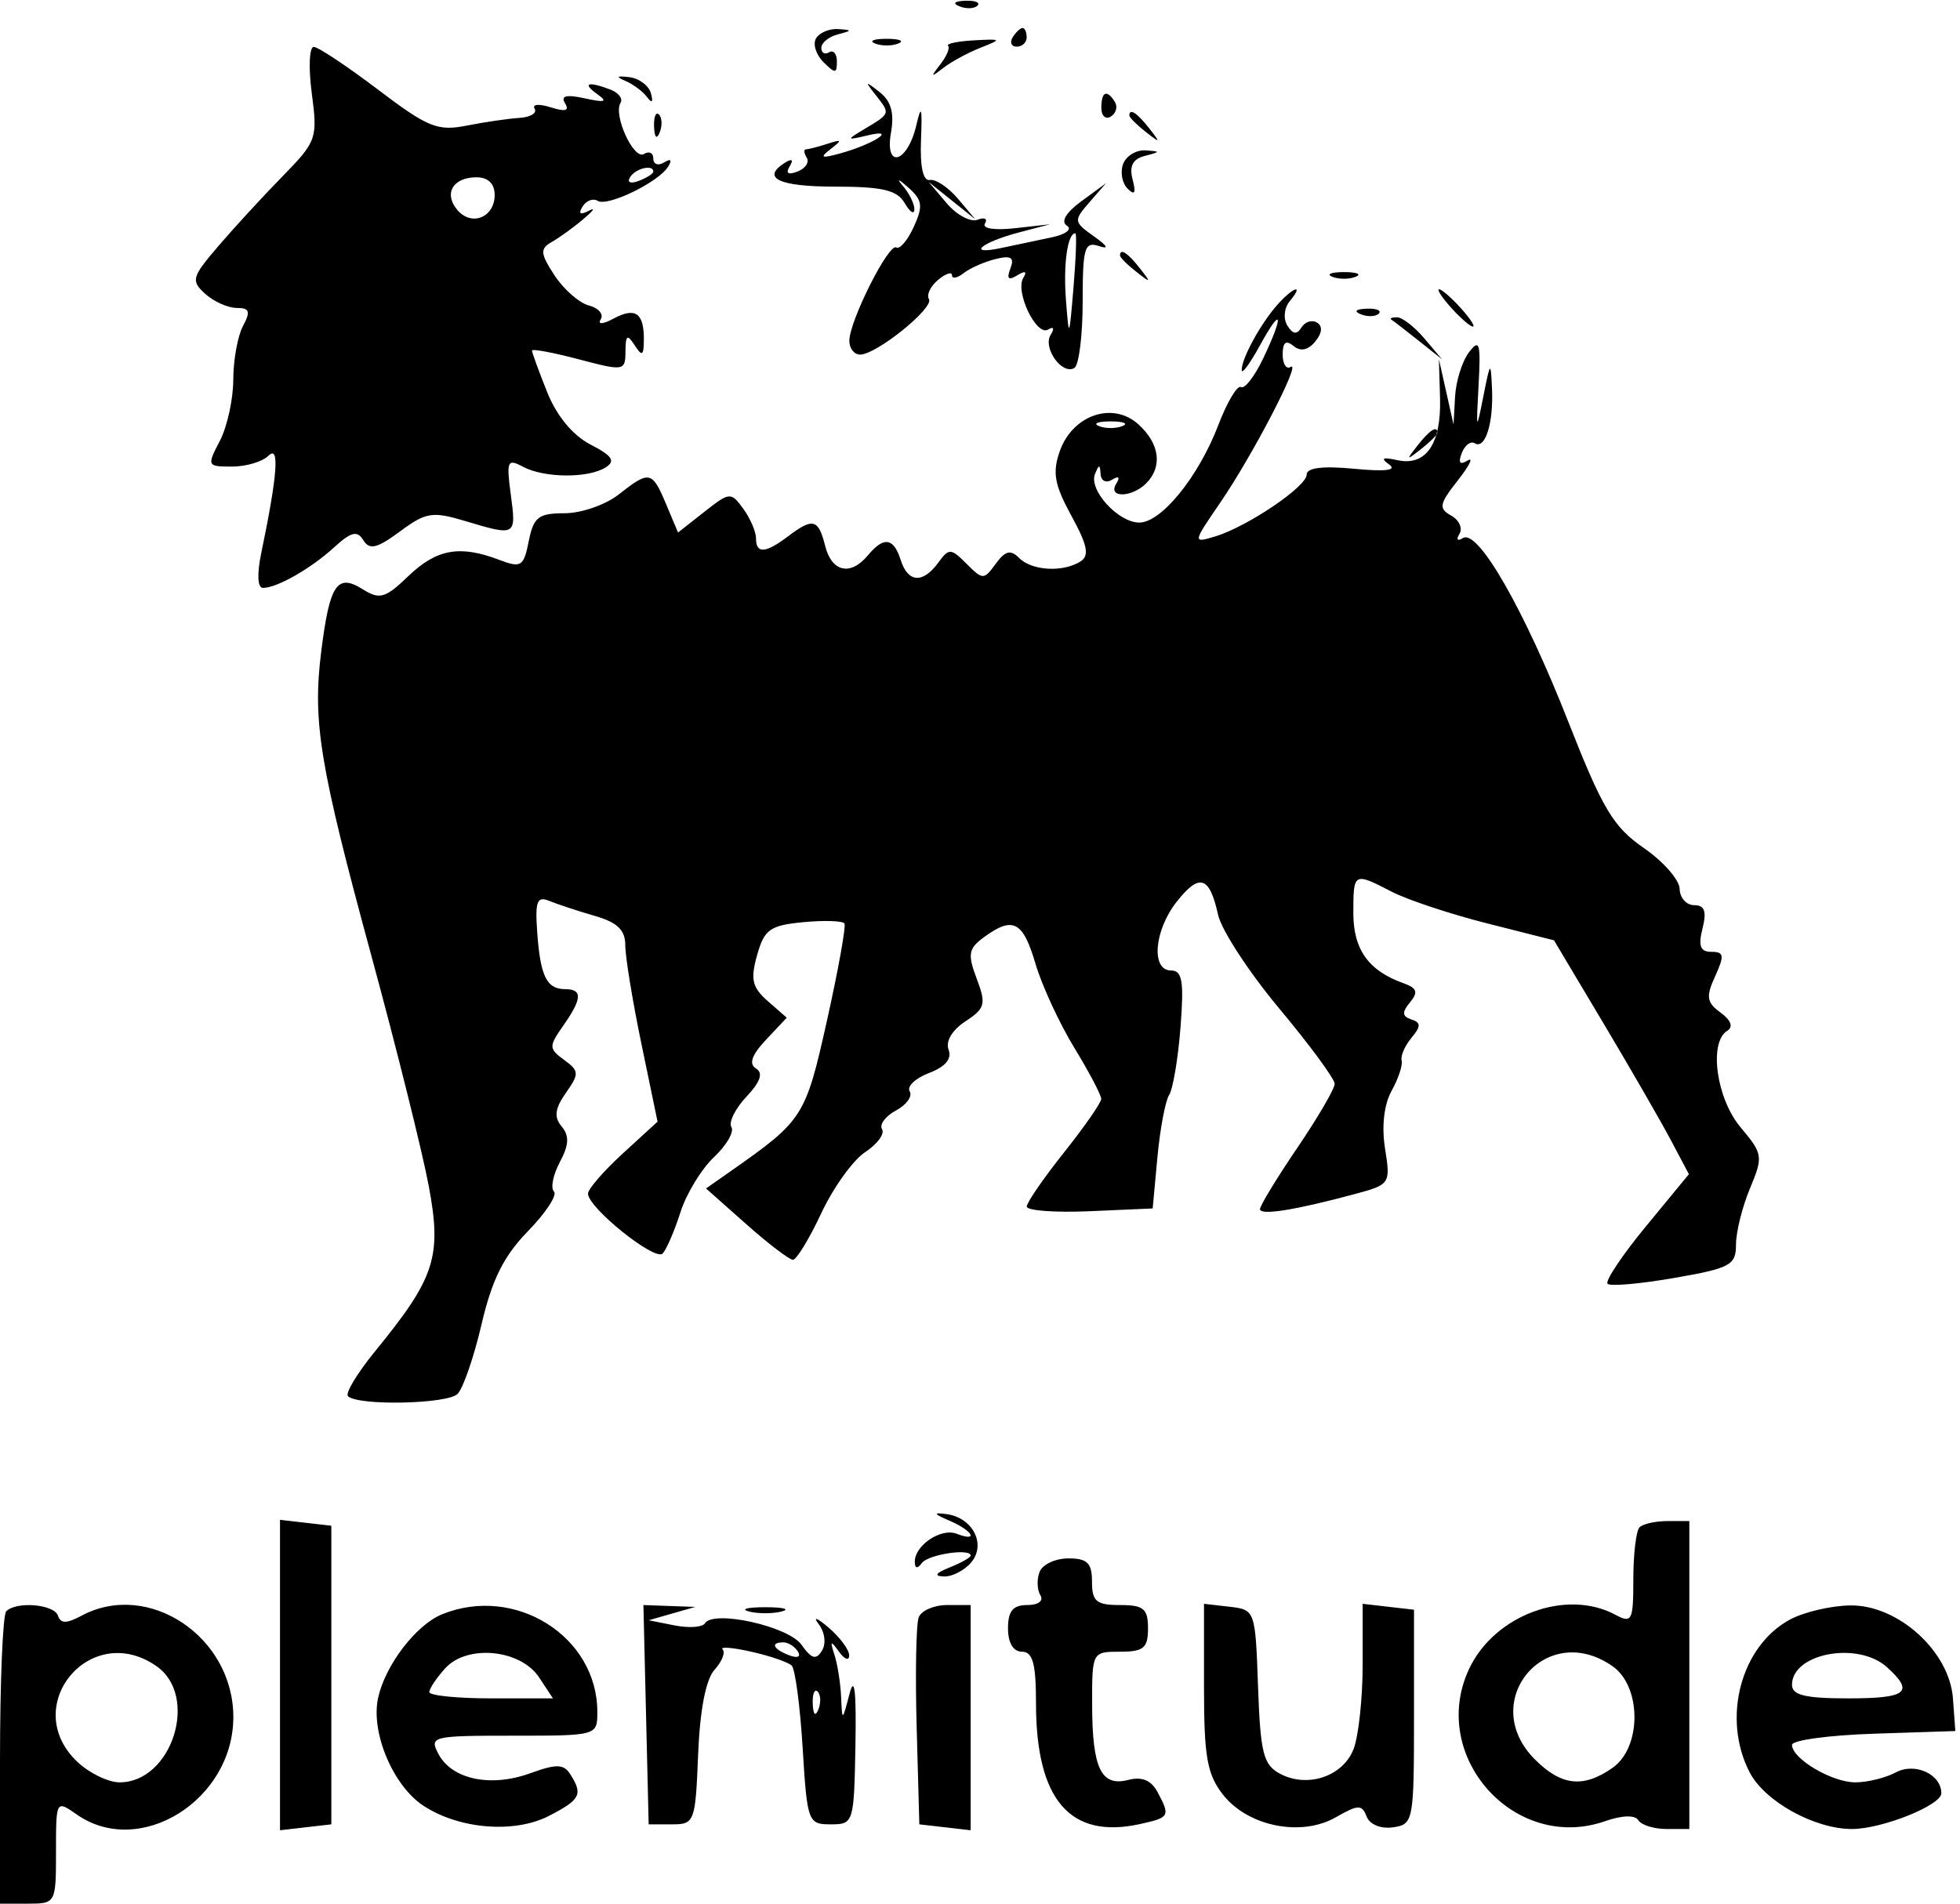 <svg width="210" height="204" viewBox="0 0 210 204" fill="none" xmlns="http://www.w3.org/2000/svg">
<path fill-rule="evenodd" clip-rule="evenodd" d="M102.813 0.683C103.534 0.972 104.397 0.936 104.729 0.604C105.061 0.272 104.471 0.036 103.417 0.079C102.252 0.127 102.015 0.364 102.813 0.683ZM87.441 4.096C87.068 4.699 87.417 5.845 88.215 6.644C89.484 7.912 89.667 7.906 89.667 6.592C89.667 5.765 89.292 5.32 88.833 5.603C88.375 5.886 88 5.674 88 5.132C88 4.59 88.787 3.941 89.75 3.689C91.328 3.277 91.334 3.221 89.809 3.116C88.879 3.052 87.813 3.493 87.441 4.096ZM108.5 4C108.16 4.55 108.359 5 108.941 5C109.523 5 110 4.55 110 4C110 3.45 109.802 3 109.559 3C109.316 3 108.84 3.45 108.5 4ZM93.75 4.662C94.438 4.94 95.563 4.94 96.25 4.662C96.938 4.385 96.375 4.158 95 4.158C93.625 4.158 93.063 4.385 93.75 4.662ZM101.578 4.908C101.8 5.132 101.424 6.032 100.741 6.908C99.678 8.272 99.722 8.327 101.054 7.29C101.908 6.625 103.708 5.646 105.054 5.115C107.379 4.197 107.344 4.158 104.336 4.325C102.596 4.421 101.355 4.684 101.578 4.908ZM33.406 10.006C34.045 14.821 33.926 15.161 30.285 18.88C28.203 21.006 25.107 24.372 23.405 26.359C20.537 29.706 20.433 30.082 21.984 31.485C22.904 32.318 24.425 33 25.364 33C26.741 33 26.871 33.373 26.035 34.934C25.466 35.998 24.997 38.586 24.994 40.684C24.99 42.783 24.342 45.737 23.553 47.25C22.155 49.93 22.188 50 24.859 50C26.367 50 28.124 49.476 28.764 48.836C29.975 47.625 29.732 50.913 27.994 59.25C27.521 61.521 27.591 63 28.172 63C29.681 63 33.285 60.946 35.803 58.651C37.636 56.98 38.274 56.826 38.934 57.894C39.595 58.962 40.392 58.77 42.853 56.951C45.638 54.892 46.327 54.781 49.837 55.833C55.297 57.469 55.324 57.453 54.729 53.017C54.242 49.389 54.358 49.121 56.032 50.017C58.303 51.233 63.027 51.269 64.896 50.086C65.975 49.402 65.607 48.848 63.27 47.639C61.367 46.656 59.646 44.574 58.624 42.018C57.731 39.786 57 37.784 57 37.57C57 37.356 59.25 37.775 62 38.5C66.862 39.783 67 39.759 67.015 37.659C67.028 35.899 67.21 35.777 68 37C68.796 38.232 68.972 38.128 68.985 36.417C69.006 33.537 68.082 32.886 65.748 34.135C64.569 34.766 64.007 34.798 64.368 34.213C64.703 33.671 64.128 33.005 63.091 32.734C62.053 32.463 60.4 31.013 59.417 29.514C57.898 27.195 57.845 26.663 59.065 25.962C61.111 24.786 64.784 21.704 63.095 22.58C62.164 23.064 61.935 22.915 62.415 22.138C62.813 21.494 63.544 21.218 64.04 21.525C65.102 22.181 70.555 19.529 71.591 17.853C72.037 17.13 71.872 16.961 71.155 17.405C70.52 17.797 70 17.615 70 17C70 16.385 69.549 16.161 68.998 16.501C67.9 17.18 65.678 12.33 66.487 11.021C66.763 10.575 66.279 9.937 65.412 9.605C63 8.679 62.332 8.911 64 10.096C65.148 10.912 64.836 11.016 62.666 10.541C60.67 10.103 60.042 10.259 60.541 11.067C61.037 11.869 60.573 11.999 59 11.5C57.762 11.107 56.988 11.171 57.279 11.643C57.571 12.114 56.839 12.56 55.655 12.634C54.47 12.708 51.925 13.08 50 13.461C46.885 14.078 45.839 13.653 40.5 9.604C37.2 7.101 34.105 5.041 33.621 5.027C33.138 5.012 33.041 7.253 33.406 10.006ZM67 8.668C67.825 9.015 68.872 9.795 69.326 10.4C69.857 11.107 70.006 10.965 69.743 10C69.518 9.175 68.472 8.395 67.417 8.268C66.07 8.104 65.946 8.223 67 8.668ZM93.893 10.274C95.405 12.201 95.423 12.154 92.5 13.9C90.649 15.006 90.687 15.051 93 14.5C96.249 13.726 93.565 15.466 90 16.445C87.98 16.999 87.788 16.908 89 15.971C90.272 14.987 90.222 14.902 88.668 15.406C87.661 15.733 86.622 16 86.359 16C86.097 16 86.131 16.403 86.435 16.895C86.74 17.388 86.293 18.057 85.442 18.384C84.443 18.767 84.146 18.573 84.603 17.834C85.038 17.13 84.866 16.965 84.155 17.405C81.481 19.057 83.405 20 89.45 20C94.538 20 96.116 20.37 96.92 21.75C97.481 22.713 97.953 23.028 97.97 22.45C97.986 21.872 97.441 20.747 96.757 19.95C96.009 19.077 96.229 19.132 97.309 20.088C98.833 21.436 98.924 22.074 97.906 24.307C97.247 25.754 96.402 26.749 96.029 26.518C95.22 26.018 91 34.416 91 36.527C91 37.337 91.52 38 92.156 38C93.902 38 100.111 32.989 99.53 32.048C99.25 31.596 99.692 30.671 100.511 29.991C101.33 29.311 102 29.09 102 29.5C102 29.91 102.563 29.805 103.25 29.267C103.938 28.729 105.479 28.05 106.675 27.758C108.342 27.35 108.711 27.589 108.255 28.777C107.832 29.881 108.042 30.092 108.985 29.51C109.833 28.985 110.069 29.079 109.642 29.771C108.728 31.25 111.048 36.088 112.301 35.314C112.886 34.952 112.999 35.193 112.568 35.889C111.701 37.293 113.814 40.233 115.113 39.43C115.601 39.129 116 35.935 116 32.334C116 26.541 116.202 25.854 117.75 26.372C118.868 26.747 118.678 26.374 117.222 25.339C115.024 23.776 115.007 23.647 116.722 21.678L118.5 19.637L115.858 21.569C114.215 22.77 113.628 23.757 114.306 24.181C114.914 24.561 114.203 25.114 112.698 25.431C111.214 25.744 108.763 26.262 107.252 26.581C103.484 27.378 105.111 25.975 109.199 24.901L112.5 24.035L108.728 24.458C106.553 24.702 105.198 24.488 105.53 23.952C105.845 23.441 105.49 23.259 104.739 23.547C103.988 23.835 102.502 23.042 101.437 21.785L99.5 19.5L102 21.5L104.5 23.5L102.631 21.29C101.603 20.074 100.253 19.174 99.631 19.29C98.905 19.425 98.564 17.887 98.679 15C98.82 11.466 98.712 11.126 98.179 13.418C97.236 17.467 94.762 18.19 95.463 14.211C95.833 12.111 95.474 10.832 94.244 9.867C92.66 8.625 92.627 8.662 93.893 10.274ZM118 11.559C118 12.416 118.457 12.835 119.016 12.49C119.575 12.144 119.774 11.443 119.457 10.931C118.6 9.544 118 9.802 118 11.559ZM70.079 13.583C70.127 14.748 70.364 14.985 70.683 14.188C70.972 13.466 70.936 12.603 70.604 12.271C70.272 11.939 70.036 12.529 70.079 13.583ZM121 12.378C121 12.585 121.787 13.373 122.75 14.128C124.336 15.371 124.371 15.336 123.128 13.75C121.821 12.084 121 11.555 121 12.378ZM120.336 17.567C120.005 18.429 120.219 19.619 120.811 20.211C121.58 20.98 121.735 20.701 121.351 19.235C120.975 17.798 121.367 17.04 122.657 16.707C124.358 16.269 124.363 16.223 122.719 16.116C121.739 16.052 120.667 16.705 120.336 17.567ZM70 18.393C70 18.609 69.302 19.054 68.448 19.382C67.558 19.723 67.157 19.555 67.507 18.989C68.094 18.038 70 17.583 70 18.393ZM53 20.893C53 23.313 50.498 24.305 48.987 22.484C47.518 20.715 48.538 19 51.059 19C52.297 19 53 19.686 53 20.893ZM115.022 30.749C114.558 36.315 114.532 36.36 114.208 32.136C113.914 28.297 114.38 25.003 115.219 24.999C115.373 24.998 115.285 27.585 115.022 30.749ZM120 27.378C120 27.585 120.787 28.373 121.75 29.128C123.336 30.371 123.371 30.336 122.128 28.75C120.821 27.084 120 26.555 120 27.378ZM142.75 29.662C143.438 29.94 144.563 29.94 145.25 29.662C145.938 29.385 145.375 29.158 144 29.158C142.625 29.158 142.063 29.385 142.75 29.662ZM136.783 32.75C134.987 34.81 132.982 38.525 133.042 39.684C133.065 40.133 133.946 38.925 135 37C137.367 32.677 137.601 33.671 135.335 38.423C134.42 40.343 133.352 41.718 132.963 41.477C132.574 41.237 131.48 43.074 130.53 45.56C128.422 51.081 124.434 56 122.066 56C119.818 56 116.634 52.517 117.318 50.808C117.749 49.731 117.856 49.732 117.921 50.809C117.965 51.536 118.513 51.801 119.155 51.405C119.87 50.962 120.038 51.13 119.595 51.845C118.647 53.379 121.258 53.342 122.8 51.8C124.583 50.017 124.258 47.543 121.97 45.473C119.225 42.988 114.912 44.465 113.543 48.358C112.74 50.642 112.978 51.96 114.791 55.271C116.523 58.433 116.744 59.545 115.766 60.166C113.896 61.353 110.569 61.169 109.204 59.804C108.275 58.875 107.712 59.012 106.686 60.415C105.412 62.156 105.299 62.157 103.56 60.417C101.872 58.729 101.677 58.722 100.518 60.307C98.865 62.567 97.276 62.446 96.5 60C95.743 57.615 94.689 57.465 93 59.5C91.133 61.75 89.116 61.31 88.411 58.5C87.684 55.606 87.103 55.455 84.441 57.468C82.012 59.305 81 59.371 81 57.691C81 56.971 80.385 55.541 79.634 54.514C78.309 52.702 78.18 52.713 75.457 54.855L72.647 57.066L71.372 54.033C69.865 50.448 69.588 50.392 66.273 53C64.874 54.1 62.272 55 60.49 55C57.693 55 57.168 55.409 56.653 57.986C56.105 60.727 55.843 60.891 53.463 59.986C49.261 58.388 46.786 58.831 43.771 61.719C41.259 64.126 40.691 64.288 38.832 63.127C36.11 61.427 35.314 62.637 34.414 69.84C33.474 77.368 34.243 82.023 39.812 102.5C42.505 112.4 45.264 123.482 45.944 127.126C47.352 134.677 46.619 136.933 40.211 144.775C38.29 147.127 36.972 149.305 37.283 149.616C38.333 150.666 47.93 150.47 49.024 149.376C49.621 148.779 50.78 145.413 51.6 141.895C52.71 137.129 53.975 134.592 56.565 131.937C58.477 129.977 59.731 128.064 59.352 127.686C58.973 127.307 59.257 125.888 59.983 124.533C60.965 122.696 61.016 121.724 60.179 120.716C59.335 119.698 59.446 118.808 60.631 117.117C62.076 115.053 62.061 114.765 60.443 113.582C58.793 112.376 58.787 112.142 60.34 109.924C62.379 107.014 62.435 106 60.559 106C58.576 106 57.895 104.619 57.56 99.917C57.319 96.545 57.535 95.998 58.886 96.554C59.774 96.919 61.963 97.639 63.75 98.155C66.152 98.849 66.999 99.669 66.995 101.297C66.993 102.509 67.769 107.257 68.721 111.849L70.452 120.198L66.726 123.612C64.677 125.49 63 127.424 63 127.91C63 129.423 70.204 135.2 71.002 134.327C71.418 133.872 72.276 131.879 72.908 129.897C73.541 127.915 75.156 125.263 76.498 124.002C77.84 122.741 78.68 121.291 78.364 120.781C78.049 120.27 78.771 118.808 79.97 117.531C81.478 115.926 81.796 114.992 81 114.5C80.206 114.009 80.538 113.057 82.072 111.424L84.294 109.058L82.263 107.279C80.587 105.811 80.387 104.95 81.117 102.355C81.896 99.59 82.495 99.163 86.076 98.821C88.317 98.608 90.297 98.673 90.477 98.966C90.658 99.26 89.814 103.946 88.601 109.381C86.307 119.665 86.065 120.046 78.396 125.43L75.647 127.359L79.952 131.18C82.32 133.281 84.572 135 84.958 135C85.343 135 86.711 132.752 87.998 130.004C89.285 127.257 91.401 124.312 92.701 123.46C94 122.609 94.812 121.504 94.504 121.006C94.196 120.508 94.869 119.605 96 119C97.131 118.395 97.791 117.471 97.468 116.948C97.144 116.425 98.077 115.541 99.541 114.984C101.292 114.319 102.008 113.464 101.634 112.488C101.292 111.597 102.009 110.385 103.428 109.455C105.557 108.06 105.678 107.606 104.646 104.873C103.652 102.24 103.757 101.651 105.441 100.419C108.528 98.162 109.599 98.714 110.936 103.25C111.625 105.588 113.496 109.644 115.094 112.265C116.692 114.886 117.995 117.361 117.989 117.765C117.984 118.169 116.188 120.75 114 123.5C111.812 126.25 110.016 128.858 110.011 129.296C110.005 129.733 113.037 129.958 116.75 129.796L123.5 129.5L124.011 124C124.291 120.975 124.856 117.977 125.266 117.337C125.675 116.698 126.223 113.435 126.483 110.087C126.866 105.169 126.673 104 125.478 104C123.299 104 123.648 99.717 126.08 96.625C128.509 93.538 129.595 93.88 130.504 98.017C130.866 99.664 133.825 104.2 137.081 108.097C140.336 111.993 143 115.615 143 116.146C143 116.676 141.2 119.76 139 123C136.8 126.24 135 129.196 135 129.57C135 130.281 138.743 129.685 145.201 127.946C148.936 126.94 148.999 126.845 148.399 123.093C148.017 120.703 148.282 118.372 149.106 116.883C149.831 115.572 150.314 114.115 150.177 113.645C150.041 113.174 150.508 112.089 151.215 111.232C152.262 109.963 152.261 109.594 151.208 109.24C150.221 108.908 150.189 108.477 151.071 107.415C151.977 106.323 151.824 105.881 150.363 105.36C146.627 104.028 145 101.749 145 97.845C145 93.466 145.032 93.448 149.124 95.564C150.787 96.424 155.377 97.947 159.324 98.948L166.5 100.767L171.786 109.634C174.693 114.51 177.945 120.149 179.012 122.164L180.953 125.828L176.334 131.438C173.794 134.524 171.952 137.285 172.241 137.574C172.53 137.863 175.744 137.581 179.383 136.947C185.407 135.898 186 135.577 186 133.365C186 132.029 186.673 129.325 187.495 127.357C188.927 123.932 188.884 123.65 186.495 120.812C183.897 117.725 183.061 111.698 185.06 110.463C185.731 110.048 185.47 109.333 184.349 108.514C182.849 107.416 182.76 106.822 183.768 104.61C184.778 102.394 184.718 102 183.37 102C182.177 102 181.939 101.38 182.411 99.5C182.874 97.655 182.64 97 181.519 97C180.684 97 179.983 96.213 179.962 95.25C179.941 94.287 178.211 92.317 176.117 90.87C172.858 88.618 171.697 86.678 168.042 77.37C163.299 65.294 158.353 56.664 156.744 57.658C156.149 58.026 155.985 57.834 156.367 57.216C156.738 56.615 156.339 55.73 155.48 55.249C154.114 54.484 154.203 54.012 156.19 51.485C157.44 49.896 157.914 48.935 157.243 49.35C156.418 49.86 156.215 49.603 156.616 48.558C156.943 47.707 157.565 47.231 158 47.5C159.126 48.196 160.024 45.376 159.858 41.668C159.723 38.656 159.677 38.698 158.925 42.5C158.176 46.284 158.149 46.218 158.419 41.261C158.665 36.743 158.523 36.261 157.384 37.761C156.658 38.717 155.99 40.85 155.9 42.5L155.737 45.5L154.953 42L154.169 38.5L154.29 42.65C154.433 47.582 152.784 49.981 149.713 49.31C148.126 48.963 147.878 49.095 148.835 49.775C149.716 50.4 148.441 50.557 145.085 50.234C141.725 49.911 140 50.123 140 50.859C140 52.158 133.573 56.487 130.129 57.508C127.788 58.203 127.796 58.157 130.745 53.856C134.226 48.777 139.529 38.555 138.282 39.325C137.813 39.616 137.429 39.011 137.429 37.982C137.429 36.682 137.781 36.403 138.582 37.068C139.342 37.699 140.137 37.54 140.916 36.601C141.658 35.707 141.733 34.953 141.118 34.573C140.579 34.24 139.826 34.473 139.444 35.09C138.95 35.89 138.514 35.832 137.932 34.89C137.475 34.15 137.584 33.002 138.18 32.284C139.804 30.326 138.525 30.754 136.783 32.75ZM155.5 33C156.495 34.1 157.535 35 157.81 35C158.085 35 157.495 34.1 156.5 33C155.505 31.9 154.465 31 154.19 31C153.915 31 154.505 31.9 155.5 33ZM145.813 33.683C146.534 33.972 147.397 33.936 147.729 33.604C148.061 33.272 147.471 33.036 146.417 33.079C145.252 33.127 145.015 33.364 145.813 33.683ZM149.083 34.261C149.313 34.404 150.625 35.417 152 36.511L154.5 38.5L152.595 36.25C151.547 35.013 150.235 34 149.678 34C149.122 34 148.854 34.117 149.083 34.261ZM120.25 45.662C119.563 45.94 118.438 45.94 117.75 45.662C117.063 45.385 117.625 45.158 119 45.158C120.375 45.158 120.938 45.385 120.25 45.662ZM151.872 47.75C150.629 49.336 150.664 49.371 152.25 48.128C153.213 47.373 154 46.585 154 46.378C154 45.555 153.179 46.084 151.872 47.75ZM101.75 162.969C104.237 164.037 104.898 165.282 102.487 164.357C100.81 163.713 97.991 165.614 98.015 167.372C98.025 168.094 98.295 168.14 98.765 167.5C99.443 166.577 104 165.883 104 166.703C104 166.902 102.988 167.471 101.75 167.969C100.227 168.581 100.026 168.894 101.128 168.937C102.023 168.971 103.347 168.287 104.07 167.416C105.687 165.467 104.213 162.622 101.393 162.251C99.937 162.06 100.02 162.226 101.75 162.969ZM30 179.5V196.133L32.75 195.816L35.5 195.5V179.5V163.5L32.75 163.184L30 162.867V179.5ZM175.667 163.667C175.3 164.033 175 166.524 175 169.202C175 173.705 174.855 173.993 173.066 173.035C167.818 170.227 160.152 173.053 157.423 178.803C152.997 188.131 162.248 198.55 171.953 195.166C173.804 194.521 175.179 194.48 175.537 195.06C175.857 195.577 177.216 196 178.559 196H181V179.5V163H178.667C177.383 163 176.033 163.3 175.667 163.667ZM111.38 168.452C111.074 169.251 111.114 170.376 111.47 170.952C111.842 171.553 111.24 172 110.059 172C108.529 172 108 172.643 108 174.5C108 176.056 108.567 177 109.5 177C110.653 177 111 178.281 111 182.532C111 192.872 114.649 197.115 122.128 195.472C125.332 194.768 125.407 194.63 124.013 192.024C123.347 190.78 122.338 190.36 120.911 190.734C117.989 191.498 117.033 189.538 117.015 182.75C117 177.024 117.013 177 120 177C122.533 177 123 176.611 123 174.5C123 172.389 122.533 172 120 172C117.467 172 117 171.611 117 169.5C117 167.492 116.502 167 114.469 167C113.076 167 111.686 167.653 111.38 168.452ZM0.667 172.667C0.3 173.033 0 180.233 0 188.667V204H3C5.973 204 6 203.951 6 198.443C6 192.901 6.006 192.891 8.223 194.443C14.963 199.165 25 192.917 25 184C25 175.387 15.894 169.31 8.732 173.143C7.129 174.001 6.5 174.001 6.214 173.143C5.805 171.914 1.766 171.567 0.667 172.667ZM47.388 172.98C44.585 174.113 41.289 178.41 40.512 181.943C39.699 185.645 42.106 191.368 45.378 193.512C49.222 196.03 55.13 196.501 58.837 194.584C62.196 192.847 62.476 192.299 61.108 190.141C60.399 189.021 59.634 189.003 56.774 190.037C52.577 191.555 48.438 190.688 46.994 187.988C45.968 186.072 46.257 186 54.965 186C63.983 186 64 185.995 64 183.45C64 175.368 55.203 169.823 47.388 172.98ZM69.218 183.75L69.5 195.5H72C74.417 195.5 74.51 195.252 74.798 188.025C74.989 183.256 75.623 179.969 76.551 178.944C77.35 178.061 77.743 177.076 77.423 176.756C77.103 176.437 78.488 176.546 80.5 177C82.512 177.454 84.46 178.125 84.829 178.492C85.198 178.858 85.725 182.835 86 187.329C86.484 195.245 86.578 195.5 89 195.5C91.458 195.5 91.503 195.359 91.654 187C91.758 181.255 91.554 179.472 91.023 181.5C90.239 184.492 90.236 184.493 90.118 181.832C90.053 180.364 89.733 178.339 89.406 177.332C88.911 175.808 88.993 175.752 89.89 177C90.484 177.825 90.976 178.007 90.985 177.405C90.993 176.803 89.995 175.453 88.767 174.405C87.539 173.357 87.063 173.19 87.71 174.034C88.378 174.905 88.534 176.136 88.071 176.885C87.435 177.915 86.954 177.777 85.878 176.259C84.467 174.268 76.436 172.486 75.524 173.961C75.262 174.385 73.799 174.484 72.274 174.181L69.5 173.631L72 172.915L74.5 172.199L71.718 172.1L68.937 172L69.218 183.75ZM80.25 172.689C81.213 172.941 82.787 172.941 83.75 172.689C84.713 172.438 83.925 172.232 82 172.232C80.075 172.232 79.287 172.438 80.25 172.689ZM98.432 173.318C98.154 174.042 98.055 179.33 98.213 185.068L98.5 195.5L101.25 195.816L104 196.133V184.066V172H101.469C100.076 172 98.71 172.593 98.432 173.318ZM129 180.799C129 188.279 129.332 190.152 131.043 192.328C133.719 195.73 139.424 196.867 143.133 194.738C145.519 193.369 145.924 193.36 146.422 194.659C146.752 195.517 147.94 196.006 149.246 195.82C151.436 195.509 151.5 195.171 151.5 184V172.5L148.75 172.184L146 171.867V178.368C146 181.944 145.566 186.012 145.035 187.407C143.913 190.36 140.085 191.651 137.133 190.071C135.36 189.122 135.041 187.853 134.79 180.736C134.503 172.576 134.474 172.497 131.75 172.184L129 171.867V180.799ZM191.763 173.565C186.507 176.417 184.471 184.143 187.456 189.915C189.076 193.047 194.403 196 198.433 196C201.637 196 208 193.455 208 192.173C208 190.134 205.178 188.835 203.13 189.931C202.031 190.519 200.077 191 198.788 191C196.275 191 192 188.47 192 186.982C192 186.485 195.938 185.948 200.75 185.789L209.5 185.5L209.244 182C208.875 176.969 203.382 171.986 198.265 172.04C196.194 172.062 193.268 172.748 191.763 173.565ZM85.493 176.989C85.843 177.555 85.442 177.723 84.552 177.382C82.82 176.717 82.503 176 83.941 176C84.459 176 85.157 176.445 85.493 176.989ZM16.777 178.557C21.364 181.769 18.424 191 12.814 191C11.612 191 9.587 190.022 8.314 188.826C1.994 182.887 9.667 173.576 16.777 178.557ZM57.758 179.75L59.244 182H52.622C48.98 182 46 181.698 46 181.329C46 180.96 46.764 179.813 47.699 178.78C50.048 176.184 55.767 176.736 57.758 179.75ZM172.777 178.557C175.902 180.746 175.902 187.254 172.777 189.443C169.645 191.637 167.292 191.383 164.455 188.545C158.273 182.363 165.621 173.544 172.777 178.557ZM202.171 178.655C205.148 181.349 204.336 182 198 182C193.425 182 192 181.656 192 180.55C192 177.164 199.069 175.847 202.171 178.655ZM87.683 183.188C87.364 183.985 87.127 183.748 87.079 182.583C87.036 181.529 87.272 180.939 87.604 181.271C87.936 181.603 87.972 182.466 87.683 183.188Z" fill="black"/>
</svg>
